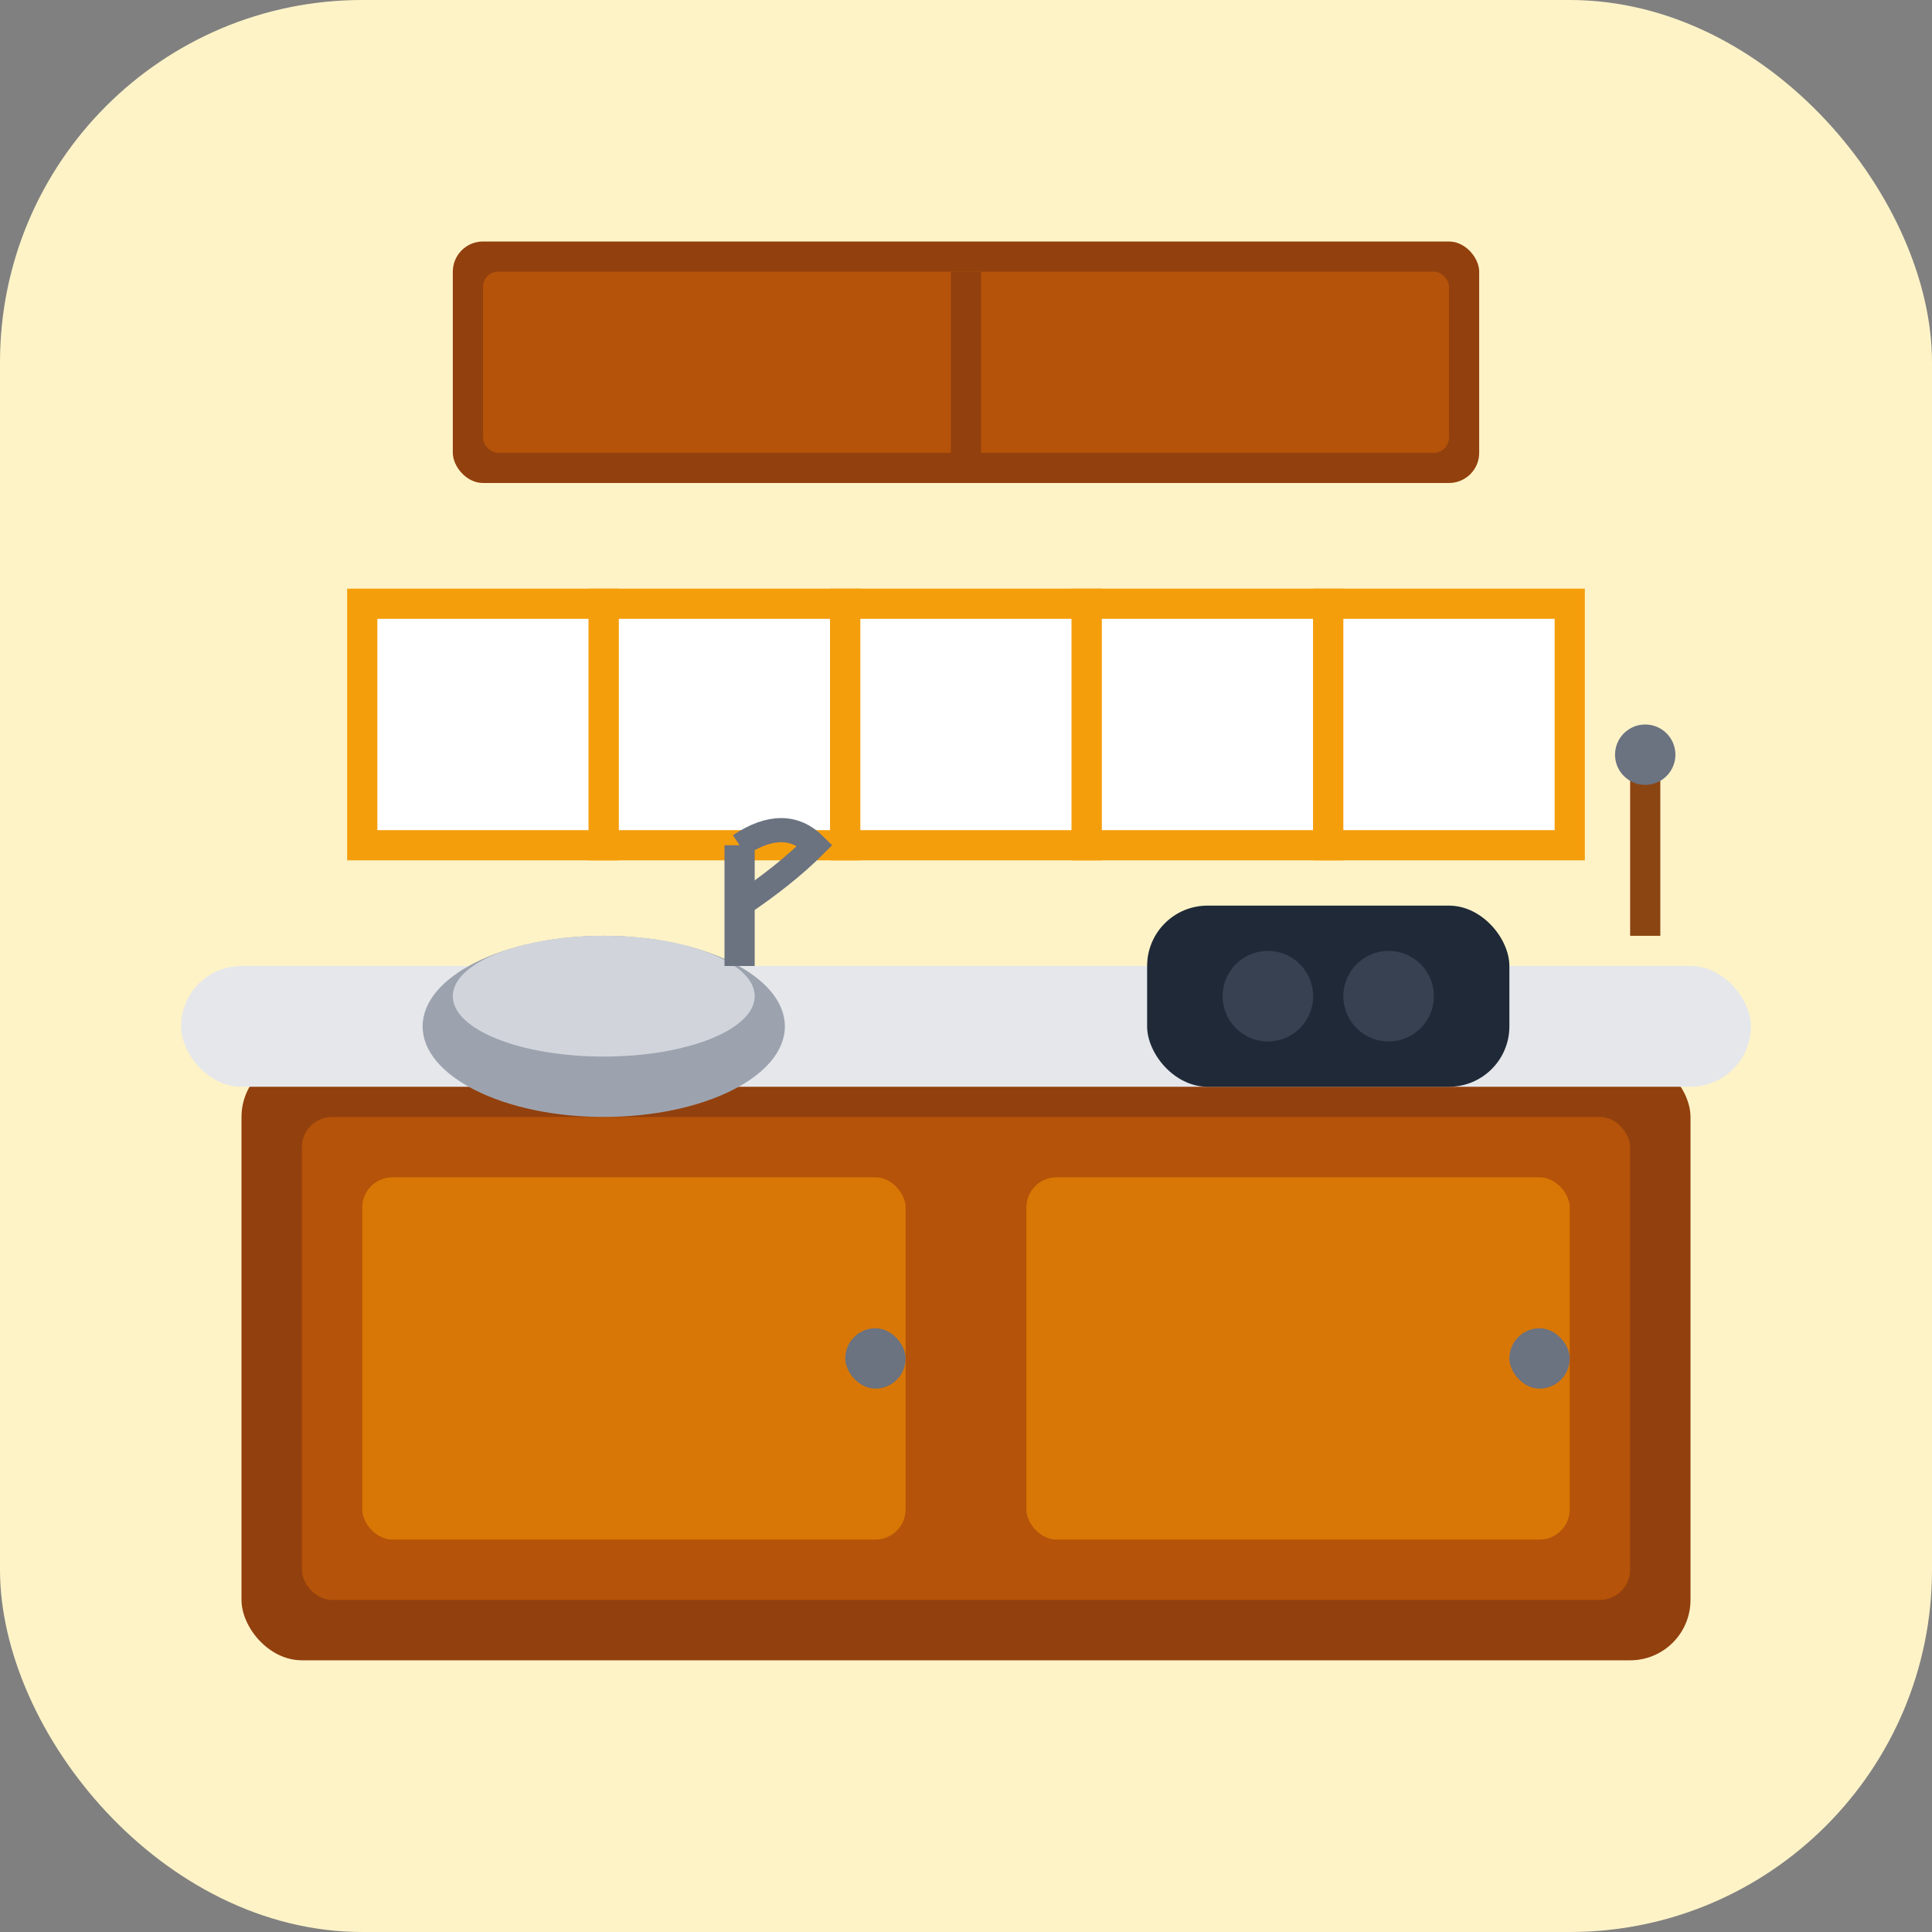 <svg width="64" height="64" viewBox="0 0 64 64" fill="none" xmlns="http://www.w3.org/2000/svg">
  <rect x="0" y="0" width="64" height="64" fill="#808080" stroke="none"/>
  <rect width="64" height="64" rx="12" fill="#FEF3C7"/>
  
  <!-- Kitchen cabinet base -->
  <rect x="8" y="35" width="48" height="20" fill="#92400E" rx="2"/>
  <rect x="10" y="37" width="44" height="16" fill="#B45309" rx="1"/>
  
  <!-- Cabinet doors -->
  <rect x="12" y="39" width="18" height="12" fill="#D97706" rx="1"/>
  <rect x="34" y="39" width="18" height="12" fill="#D97706" rx="1"/>
  
  <!-- Door handles -->
  <rect x="28" y="44" width="2" height="2" fill="#6B7280" rx="1"/>
  <rect x="50" y="44" width="2" height="2" fill="#6B7280" rx="1"/>
  
  <!-- Countertop -->
  <rect x="6" y="32" width="52" height="4" fill="#E5E7EB" rx="2"/>
  
  <!-- Backsplash tiles -->
  <rect x="12" y="20" width="8" height="8" fill="white" stroke="#F59E0B" stroke-width="1"/>
  <rect x="20" y="20" width="8" height="8" fill="white" stroke="#F59E0B" stroke-width="1"/>
  <rect x="28" y="20" width="8" height="8" fill="white" stroke="#F59E0B" stroke-width="1"/>
  <rect x="36" y="20" width="8" height="8" fill="white" stroke="#F59E0B" stroke-width="1"/>
  <rect x="44" y="20" width="8" height="8" fill="white" stroke="#F59E0B" stroke-width="1"/>
  
  <!-- Kitchen appliances -->
  <!-- Sink -->
  <ellipse cx="20" cy="34" rx="6" ry="3" fill="#9CA3AF"/>
  <ellipse cx="20" cy="33" rx="5" ry="2" fill="#D1D5DB"/>
  
  <!-- Cooktop -->
  <rect x="38" y="30" width="12" height="6" fill="#1F2937" rx="2"/>
  <circle cx="42" cy="33" r="1.5" fill="#374151"/>
  <circle cx="46" cy="33" r="1.5" fill="#374151"/>
  
  <!-- Faucet -->
  <g transform="translate(24, 28)">
    <rect x="0" y="0" width="1" height="4" fill="#6B7280"/>
    <path d="M0.5 0 Q2 -1 3 0 Q2 1 0.5 2" stroke="#6B7280" stroke-width="0.8" fill="none"/>
  </g>
  
  <!-- Upper cabinets -->
  <rect x="15" y="8" width="34" height="8" fill="#92400E" rx="1"/>
  <rect x="16" y="9" width="32" height="6" fill="#B45309" rx="0.5"/>
  
  <!-- Cabinet door lines -->
  <line x1="32" y1="9" x2="32" y2="15" stroke="#92400E" stroke-width="1"/>
  
  <!-- Kitchen utensils -->
  <g transform="translate(52, 25)">
    <rect x="2" y="0" width="1" height="6" fill="#8B4513"/>
    <circle cx="2.5" cy="0" r="1" fill="#6B7280"/>
  </g>
</svg>
